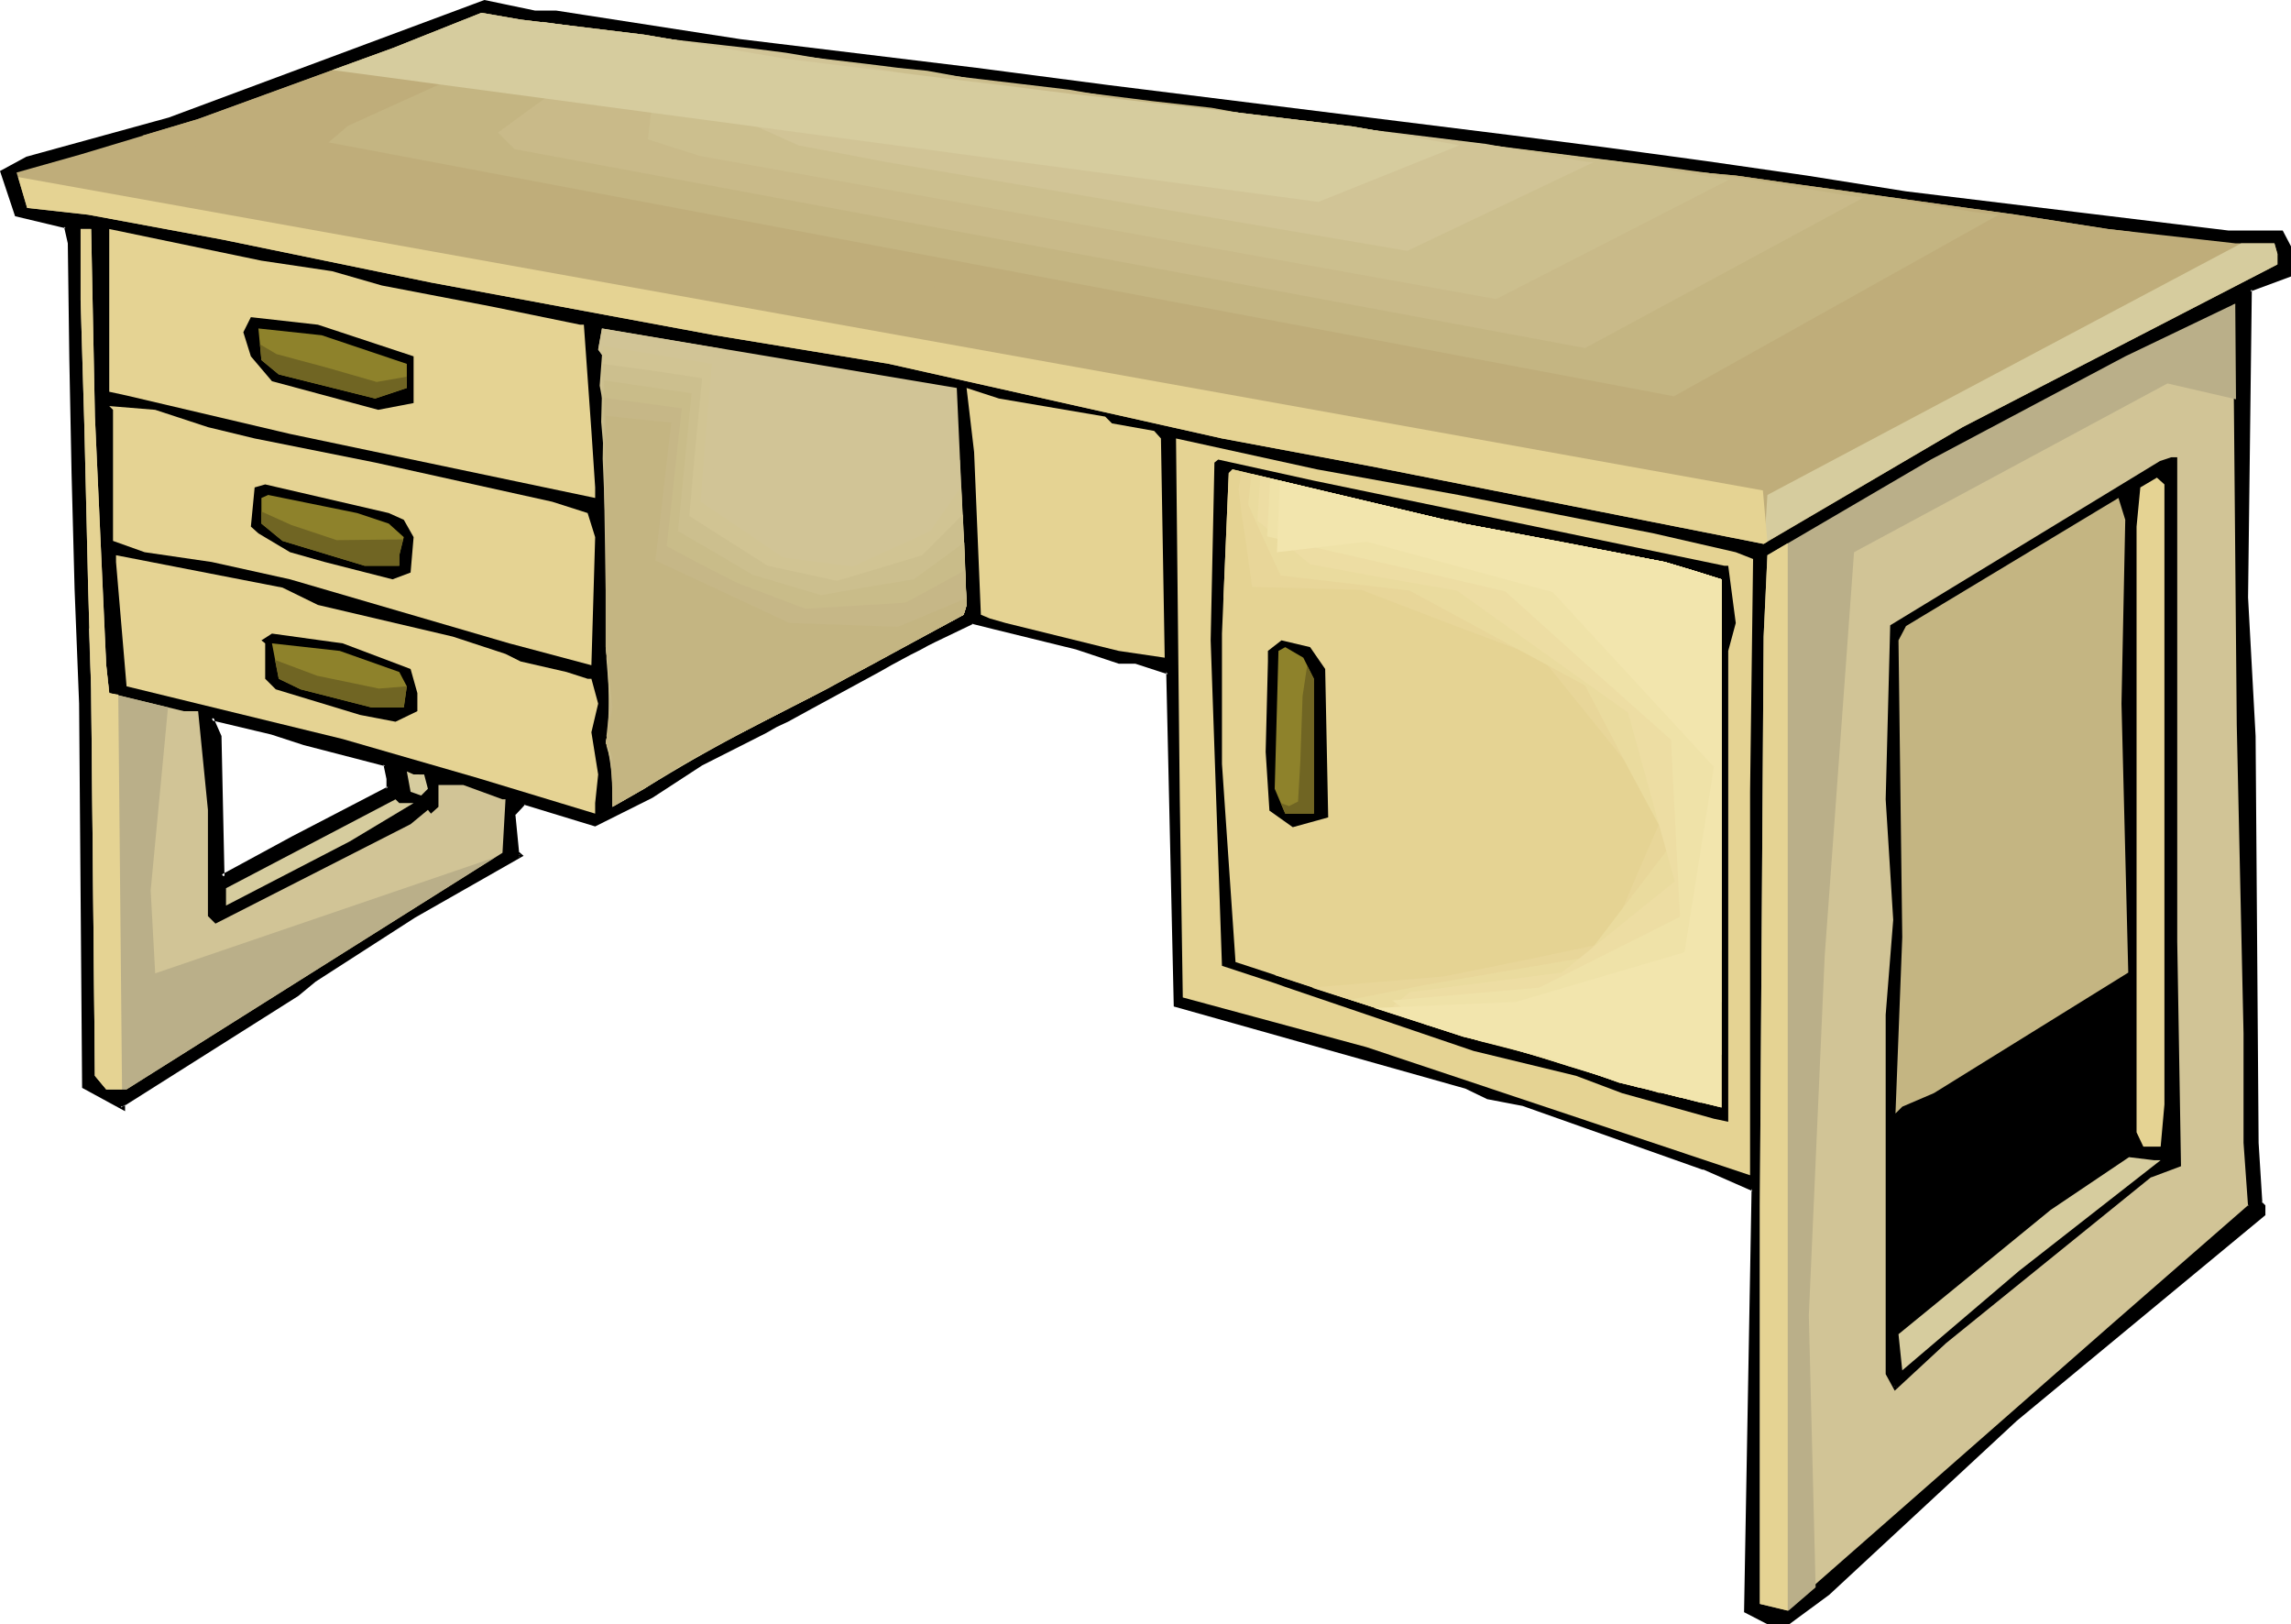 <?xml version="1.0" encoding="UTF-8" standalone="no"?>
<svg
   version="1.0"
   width="130.023mm"
   height="92.174mm"
   id="svg59"
   sodipodi:docname="Desk 14.wmf"
   xmlns:inkscape="http://www.inkscape.org/namespaces/inkscape"
   xmlns:sodipodi="http://sodipodi.sourceforge.net/DTD/sodipodi-0.dtd"
   xmlns="http://www.w3.org/2000/svg"
   xmlns:svg="http://www.w3.org/2000/svg">
  <sodipodi:namedview
     id="namedview59"
     pagecolor="#ffffff"
     bordercolor="#000000"
     borderopacity="0.25"
     inkscape:showpageshadow="2"
     inkscape:pageopacity="0.0"
     inkscape:pagecheckerboard="0"
     inkscape:deskcolor="#d1d1d1"
     inkscape:document-units="mm" />
  <defs
     id="defs1">
    <pattern
       id="WMFhbasepattern"
       patternUnits="userSpaceOnUse"
       width="6"
       height="6"
       x="0"
       y="0" />
  </defs>
  <path
     style="fill:#000000;fill-opacity:1;fill-rule:evenodd;stroke:none"
     d="m 65.125,159.322 -6.787,-2.262 -12.928,-3.07 1.616,3.878 0.646,30.216 15.352,-8.402 20.362,-10.503 v -2.262 l -0.808,-3.07 z M 119.261,2.747 l 39.43,6.14 50.742,6.14 28.28,3.716 42.824,5.332 42.824,5.332 21.331,2.747 21.493,2.909 21.331,3.07 21.331,3.393 69.165,8.402 h 11.312 l 1.616,2.909 v 6.14 l -8.242,3.07 -0.97,66.088 1.616,29.731 0.808,87.255 0.646,12.927 0.808,0.646 v 1.777 l -53.166,43.951 -40.4,37.326 -8.403,6.14 h -4.525 l -4.525,-2.424 1.454,-90.487 -10.504,-4.524 -38.784,-13.573 -7.595,-1.616 -4.686,-2.262 -62.216,-17.451 -1.616,-71.42 -6.949,-2.262 h -3.717 l -9.05,-3.07 -17.776,-4.363 -4.525,-1.131 -8.08,4.04 -1.616,0.646 -1.778,0.97 -1.939,0.97 -2.101,1.131 -2.101,1.293 -2.262,1.131 -4.848,2.747 -10.019,5.494 -5.01,2.585 -2.424,1.293 -2.262,1.131 -13.736,7.11 -10.827,6.787 -11.958,6.14 -15.352,-4.524 -2.101,2.262 0.646,8.402 0.808,0.646 -22.947,12.927 -21.331,13.735 -3.717,3.07 -37.168,23.591 v 0.646 L 18.099,233.004 17.291,150.92 16.483,126.359 15.837,101.636 15.19,76.914 15.029,52.192 14.221,48.475 3.555,46.051 0.485,37.003 5.818,33.933 36.36,25.53 104.07,0.485 114.574,2.747 Z M 407.878,275.663 v 0.162 0.162 1.616 0.97 0.97 l 0.162,0.97 0.162,0.485 v 0.323 h 0.162 l 0.162,-0.323 0.323,-0.323 0.162,0.162 h 0.323 l 0.485,-0.485 0.485,-0.485 0.162,-0.162 h 0.323 l 0.323,-0.162 0.323,-0.162 0.646,-0.808 0.485,-0.485 0.646,-0.808 0.323,-0.162 0.485,-0.323 1.131,-0.808 0.646,-0.485 1.293,-0.808 0.323,-0.485 0.485,-0.485 0.323,-0.323 0.646,-0.485 1.293,-0.97 1.293,-0.808 1.131,-0.97 3.717,-2.909 3.717,-2.909 3.555,-3.232 3.394,-3.232 2.101,-1.293 1.939,-1.616 3.717,-2.909 3.717,-3.232 3.717,-3.07 0.808,-0.323 0.646,-0.323 0.485,-0.485 0.485,-0.646 0.162,0.162 h 0.323 l 0.162,-0.162 0.162,-0.485 v -0.485 l 0.162,-0.646 v -0.646 -2.747 -2.101 l -0.162,-4.363 v -0.485 l 0.162,-0.485 v -1.293 l 0.162,-1.454 0.162,-1.616 0.162,-1.454 v -1.454 l -0.162,-1.131 -0.162,-0.485 -0.162,-0.323 0.162,-0.162 v -0.646 -0.485 l 0.162,-0.97 0.162,-1.777 0.323,-2.262 0.162,-2.101 v -0.97 -2.101 -0.485 l -0.162,-0.162 h -0.323 l -0.162,0.323 -0.323,0.162 -0.162,0.162 -1.131,1.131 -1.131,0.97 -2.424,1.616 -0.97,0.323 -0.808,0.485 -1.293,0.97 -0.646,0.485 -0.646,0.646 -1.293,0.97 -0.323,0.162 -0.323,0.162 -0.646,0.323 -0.485,0.323 -1.454,0.97 -1.454,0.97 -1.616,0.808 -1.293,0.97 -0.485,0.323 -0.323,0.323 -0.323,0.162 v 0.162 l -5.979,3.716 -5.979,3.716 -6.141,3.555 -5.979,3.878 -1.131,0.646 -1.293,0.808 -0.646,0.485 -0.323,0.646 -0.323,0.646 -0.162,0.808 -0.162,13.411 v 13.411 l -0.323,1.454 -0.323,1.454 0.162,1.454 z"
     id="path1" />
  <path
     style="fill:#000000;fill-opacity:1;fill-rule:evenodd;stroke:none"
     d="m 65.286,158.837 -6.787,-2.101 -13.898,-3.393 2.101,4.686 -0.162,-0.162 0.808,30.863 15.837,-8.564 20.685,-10.826 v -2.424 l -0.808,-3.555 -17.776,-4.524 -0.162,0.97 17.453,4.524 -0.323,-0.323 0.646,3.07 v -0.162 2.262 l 0.323,-0.485 -20.523,10.665 -15.19,8.241 0.646,0.485 -0.646,-30.216 -1.778,-4.04 -0.485,0.646 12.928,3.07 6.949,2.262 z"
     id="path2" />
  <path
     style="fill:#000000;fill-opacity:1;fill-rule:evenodd;stroke:none"
     d="m 119.261,3.232 h -0.162 l 39.592,6.14 50.581,6.14 28.442,3.716 42.824,5.332 42.824,5.332 21.331,2.747 21.331,2.909 21.331,3.07 21.331,3.393 69.165,8.402 h 11.474 l -0.323,-0.323 1.616,3.07 -0.162,-0.323 v 6.14 l 0.323,-0.485 -8.565,3.232 -0.97,66.411 1.616,29.731 0.808,87.255 0.808,13.088 0.808,0.808 -0.162,-0.323 v 1.777 l 0.162,-0.323 -53.166,43.951 v 0 l -40.4,37.326 h 0.162 l -8.403,5.979 h 0.162 -4.525 0.162 l -4.525,-2.262 0.323,0.323 1.454,-90.649 -10.827,-4.686 -0.162,-0.162 -38.622,-13.573 h -0.162 l -7.595,-1.616 h 0.162 l -4.686,-2.101 v 0 l -62.216,-17.613 0.323,0.485 -1.778,-71.743 -7.11,-2.424 h -3.878 0.162 l -9.05,-3.07 -17.938,-4.363 -4.686,-1.131 -8.08,4.04 -1.616,0.808 -1.778,0.97 -1.939,0.97 -2.101,1.131 -2.101,1.131 -2.424,1.293 -14.706,8.079 -5.01,2.747 -2.424,1.131 -2.262,1.293 -13.898,6.948 v 0 l -10.666,6.948 v 0 l -12.12,5.979 h 0.323 l -15.352,-4.524 -2.586,2.585 0.808,8.726 0.808,0.808 0.162,-0.646 -22.947,12.765 v 0 l -21.331,13.896 v 0 l -3.717,3.07 v 0 L 26.018,236.559 v 0.97 l 0.646,-0.323 -8.403,-4.524 0.323,0.323 -0.808,-82.085 L 16.968,126.359 16.16,101.636 15.675,76.914 15.514,52.03 14.544,47.99 3.717,45.567 4.04,45.89 0.97,36.841 0.808,37.326 5.979,34.256 v 0.162 L 36.36,26.015 104.07,0.97 h -0.162 l 10.666,2.262 h 4.686 v -0.97 h -4.686 0.162 L 103.909,0 36.198,25.207 5.656,33.61 0,36.68 3.232,46.375 14.059,48.96 l -0.323,-0.323 0.808,3.555 v 0 l 0.323,24.722 0.485,24.722 0.646,24.722 0.97,24.561 0.646,82.408 9.211,5.009 v -1.454 l -0.162,0.323 37.33,-23.591 v 0 l 3.717,-3.07 v 0 L 89.041,196.81 v 0 l 23.27,-13.25 -1.131,-0.97 0.162,0.162 -0.808,-8.241 v 0.323 l 2.101,-2.262 h -0.323 l 15.352,4.686 12.282,-6.14 v 0 l 10.666,-6.948 v 0 l 13.736,-6.948 2.262,-1.293 2.424,-1.131 5.01,-2.747 14.867,-8.079 2.262,-1.293 2.101,-1.131 2.101,-1.131 1.939,-0.97 1.778,-0.97 1.616,-0.808 8.08,-3.878 h -0.323 l 4.525,1.131 17.776,4.363 9.211,3.07 h 3.717 -0.162 l 6.949,2.262 -0.323,-0.485 1.616,71.743 62.539,17.613 v 0 l 4.686,2.262 7.595,1.454 v 0 l 38.784,13.735 -0.162,-0.162 10.666,4.686 -0.162,-0.485 -1.616,90.81 5.01,2.585 h 4.686 l 8.565,-6.302 v 0 l 40.238,-37.326 v 0 l 53.328,-44.112 v -2.101 l -0.808,-0.808 0.162,0.323 -0.808,-12.927 -0.646,-87.255 -1.616,-29.731 0.808,-66.088 -0.323,0.485 8.726,-3.232 v -6.463 l -1.778,-3.393 h -11.635 v 0 L 408.848,41.042 387.516,37.649 366.185,34.579 344.854,31.67 323.523,28.924 280.699,23.591 237.875,18.259 209.433,14.543 158.853,8.402 119.261,2.262 v 0 z"
     id="path3" />
  <path
     style="fill:#000000;fill-opacity:1;fill-rule:evenodd;stroke:none"
     d="m 407.393,275.824 v -0.162 0.162 -0.162 0.323 1.616 0.97 l 0.162,0.97 v 0.162 0.808 0.162 l 0.162,0.485 v -0.162 0.485 l 0.485,0.323 0.323,-0.162 0.323,-0.323 v 0 l 0.323,-0.485 -0.646,0.162 0.485,0.323 h 0.485 l 0.646,-0.646 0.485,-0.485 -0.162,0.162 0.323,-0.323 -0.162,0.162 0.323,-0.162 h -0.162 0.485 l 0.485,-0.323 0.646,-0.808 0.485,-0.485 v 0 l 0.646,-0.808 h -0.162 l 0.323,-0.162 v 0 l 0.646,-0.323 1.131,-0.646 0.646,-0.485 1.131,-0.97 h 0.162 l 0.323,-0.485 0.808,-0.808 v 0 l 0.485,-0.485 1.293,-0.808 1.454,-0.97 1.131,-0.808 3.717,-2.909 v -0.162 l 3.717,-2.909 v 0 l 3.555,-3.232 3.394,-3.232 v 0.162 l 2.101,-1.454 1.939,-1.454 v -0.162 l 3.717,-2.909 v 0 l 3.717,-3.232 3.717,-3.07 h -0.162 l 0.808,-0.162 0.646,-0.485 0.646,-0.485 0.485,-0.646 h -0.485 l 0.323,0.323 0.485,-0.162 0.485,-0.323 0.162,-0.485 0.162,-1.131 v -0.646 -2.909 -2.101 l -0.162,-4.363 v -0.485 0.162 l 0.162,-0.485 v -0.162 -1.293 0 l 0.162,-1.454 0.162,-1.454 v -0.162 -1.454 -1.454 -1.131 -0.162 l -0.162,-0.485 h -0.162 v -0.323 0.323 -0.323 0 l 0.162,-0.485 v -0.646 l 0.162,-0.808 0.162,-1.939 0.323,-2.101 0.162,-2.101 v -0.162 -0.97 -2.262 l -0.162,-0.485 -0.323,-0.485 -0.646,0.162 -0.323,0.323 v -0.162 l -0.323,0.323 -0.162,0.323 v -0.162 l -1.131,1.131 h 0.162 l -1.131,0.97 v -0.162 l -2.586,1.777 h 0.162 l -0.97,0.323 -0.808,0.485 -1.293,0.97 v 0 l -0.646,0.485 h -0.162 l -0.646,0.646 0.162,-0.162 -1.454,1.131 h 0.162 l -0.323,0.162 -0.485,0.162 v 0 l -0.485,0.323 v 0 l -0.485,0.323 h -0.162 l -1.454,0.808 -1.454,0.97 -1.454,0.97 -1.293,0.808 -0.162,0.162 -0.485,0.323 h 0.162 l -0.485,0.162 -0.323,0.485 v -0.162 l -5.979,3.716 -5.979,3.716 -6.141,3.716 -5.818,3.878 -1.293,0.646 -1.293,0.808 -0.646,0.485 -0.485,0.646 -0.323,0.808 -0.162,0.808 v 0.162 l -0.162,26.823 v -0.162 l -0.323,1.454 v 0.162 l -0.162,1.454 v 0 1.454 0.162 l 0.162,1.454 0.97,-0.162 -0.162,-1.454 v 0 l -0.162,-1.454 v 0.162 l 0.162,-1.616 v 0.162 l 0.323,-1.454 0.323,-26.985 v 0 l 0.162,-0.808 v 0.162 l 0.162,-0.808 -0.162,0.323 0.485,-0.646 0.646,-0.485 -0.162,0.162 1.293,-0.808 1.293,-0.808 5.979,-3.716 5.979,-3.716 5.979,-3.716 5.979,-3.716 0.485,-0.323 h -0.162 l 0.485,-0.323 0.485,-0.323 v 0 l 1.293,-0.808 1.454,-0.97 1.454,-0.97 1.454,-0.97 v 0 l 0.646,-0.323 v 0 l 0.485,-0.323 v 0 l 0.323,-0.162 0.323,-0.162 1.454,-0.97 v 0 l 0.646,-0.646 v 0 l 0.646,-0.485 v 0 l 1.293,-0.97 0.808,-0.323 h -0.162 l 0.97,-0.323 2.586,-1.777 v 0 l 1.131,-0.97 v 0 l 1.131,-1.131 v 0 l 0.323,-0.323 -0.162,0.162 0.162,-0.162 h 0.162 l 0.162,-0.323 -0.323,0.162 h 0.323 l -0.323,-0.162 v 0.162 -0.162 l 0.162,0.323 v 0 2.101 l -0.162,0.97 v 0 l -0.162,2.101 -0.162,2.101 -0.323,1.939 v 0.808 l -0.162,0.646 v 0.485 0 l -0.162,0.323 0.323,0.485 h -0.162 l 0.162,0.485 v -0.162 l 0.162,1.293 v -0.162 1.454 l -0.162,1.454 v 0 1.454 l -0.323,1.616 v 0 1.293 0 0.485 0 0.485 4.363 2.101 2.747 0 0.646 0.646 l -0.162,0.485 v -0.162 l -0.162,0.485 0.162,-0.162 -0.162,0.162 0.323,-0.162 h -0.323 0.323 l -0.646,-0.323 -0.646,0.97 v 0 l -0.485,0.485 h 0.162 l -0.808,0.323 h 0.162 l -0.808,0.162 -3.878,3.232 -3.717,3.232 h 0.162 l -3.878,2.909 v 0 l -1.939,1.454 -1.939,1.454 h -0.162 l -3.394,3.232 -3.555,3.232 h 0.162 l -3.717,2.909 v 0 l -3.717,2.909 -1.131,0.808 -1.454,0.97 -1.293,0.808 -0.646,0.646 -0.808,0.808 -0.323,0.485 v -0.162 l -1.293,0.97 -0.646,0.485 -1.131,0.808 -0.485,0.323 v 0 l -0.323,0.323 -0.646,0.808 v -0.162 l -0.323,0.485 -0.808,0.808 0.162,-0.162 -0.485,0.323 h 0.162 -0.323 v 0 l -0.323,0.162 -0.323,0.162 -0.485,0.485 -0.485,0.485 0.323,-0.162 h -0.323 0.323 l -0.646,-0.323 -0.485,0.808 v -0.162 l -0.162,0.323 0.162,-0.162 -0.162,0.162 h 0.485 v 0 0.323 -0.323 -0.646 0 l -0.162,-0.808 v 0 -0.97 l -0.162,-0.97 v -1.616 0.162 l 0.162,-0.323 v -0.162 0 z"
     id="path4" />
  <path
     style="fill:#bfad7a;fill-opacity:1;fill-rule:evenodd;stroke:none"
     d="m 138.168,7.433 30.381,5.171 61.731,7.594 27.957,3.07 31.997,3.878 21.17,3.716 42.662,5.171 18.261,1.616 11.312,1.616 48.803,6.787 19.715,3.07 27.31,3.07 h 8.403 l 0.646,2.262 v 2.262 L 420.968,91.618 378.305,116.664 294.112,100.021 262.115,94.042 190.688,78.045 153.358,71.905 92.435,60.594 47.672,51.384 18.907,46.051 5.818,44.597 3.555,37.003 17.291,33.125 42.501,25.53 84.194,10.341 103.262,2.747 l 8.403,1.454 z"
     id="path5" />
  <path
     style="fill:#d1c496;fill-opacity:1;fill-rule:evenodd;stroke:none"
     d="m 20.362,89.356 2.424,53.323 0.646,5.979 15.998,3.878 h 3.07 l 2.101,21.168 v 22.783 l 1.616,1.616 41.854,-21.329 3.717,-3.07 0.646,0.808 1.616,-1.454 v -4.686 h 5.333 l 8.403,3.07 h 0.646 l -0.646,11.472 -80.638,50.737 h -4.363 l -2.424,-2.909 -0.808,-82.893 L 18.907,126.036 18.099,91.618 17.291,64.31 V 49.122 h 2.262 z"
     id="path6" />
  <path
     style="fill:#e5d393;fill-opacity:1;fill-rule:evenodd;stroke:none"
     d="m 71.266,58.17 10.666,3.07 23.594,4.524 18.907,3.878 h 0.808 l 1.616,22.783 0.808,12.119 v 2.262 L 62.216,93.072 27.149,84.832 23.432,84.024 V 49.122 l 32.643,6.787 z"
     id="path7" />
  <path
     style="fill:#d1c496;fill-opacity:1;fill-rule:evenodd;stroke:none"
     d="M 466.7,201.819 V 98.566 h -0.97 l -2.262,0.646 -57.691,35.064 -0.808,37.164 1.616,25.853 -1.616,20.521 v 76.752 l 1.616,3.07 10.504,-9.857 44.117,-35.71 6.141,-2.262 z m 15.029,19.875 v 23.43 l 0.97,13.573 -29.088,25.369 -69.973,61.402 -6.141,-1.454 v -85.316 l 0.808,-122.158 0.808,-17.451 35.067,-20.521 41.693,-22.137 23.594,-11.311 0.646,90.326 z"
     id="path8" />
  <path
     style="fill:#000000;fill-opacity:1;fill-rule:evenodd;stroke:none"
     d="M 467.023,201.819 V 98.082 h -1.293 l -2.424,0.808 -57.853,35.225 -0.97,37.326 1.616,25.853 v 0 l -1.616,20.36 v 77.076 l 1.939,3.555 10.989,-10.18 v 0 l 44.117,-35.71 -0.162,0.162 6.464,-2.424 -0.808,-48.314 h -0.808 l 0.808,47.99 0.323,-0.485 -6.302,2.262 -44.117,35.872 h -0.162 l -10.504,9.857 0.646,0.162 -1.454,-3.07 v 0.162 -76.752 0 l 1.454,-20.36 v -0.162 l -1.454,-25.853 0.808,-37.164 -0.323,0.323 57.853,-34.902 h -0.162 l 2.262,-0.808 h -0.162 0.97 l -0.485,-0.323 V 201.819 Z"
     id="path9" />
  <path
     style="fill:#000000;fill-opacity:1;fill-rule:evenodd;stroke:none"
     d="m 481.244,221.693 v 23.43 l 0.97,13.573 0.162,-0.323 -29.088,25.369 -69.973,61.402 0.485,-0.162 -6.141,-1.454 0.323,0.485 v -85.316 l 0.808,-122.158 0.808,-17.451 -0.162,0.323 34.906,-20.521 v 0 l 41.693,-22.137 23.594,-11.311 -0.646,-0.323 0.808,90.326 1.454,66.249 h 0.97 l -1.616,-66.249 -0.646,-90.972 -24.24,11.634 -41.693,21.975 h -0.162 l -35.067,20.683 -0.97,17.774 -0.646,122.158 v 85.64 l 6.626,1.616 70.134,-61.564 29.088,-25.369 -0.808,-13.896 v -23.43 z"
     id="path10" />
  <path
     style="fill:#000000;fill-opacity:1;fill-rule:evenodd;stroke:none"
     d="m 88.718,76.429 v 10.018 l -7.595,1.454 -22.786,-6.14 -4.525,-5.332 -1.616,-5.171 1.616,-3.232 14.382,1.616 z"
     id="path11" />
  <path
     style="fill:#8e822b;fill-opacity:1;fill-rule:evenodd;stroke:none"
     d="m 87.264,78.045 v 5.171 l -6.787,2.262 -20.685,-5.171 -3.717,-3.07 -0.646,-6.787 13.574,1.454 z"
     id="path12" />
  <path
     style="fill:#d1c496;fill-opacity:1;fill-rule:evenodd;stroke:none"
     d="m 207.333,129.752 -0.646,2.101 -32.643,17.613 -25.21,12.927 -10.666,6.787 -6.787,3.878 v -10.665 l -1.454,-3.07 1.454,-7.594 -1.454,-12.927 V 77.237 l -1.616,-2.262 0.808,-4.524 76.114,12.765 z"
     id="path13" />
  <path
     style="fill:#e5d393;fill-opacity:1;fill-rule:evenodd;stroke:none"
     d="m 237.067,89.356 1.454,1.454 9.05,1.616 1.454,1.616 0.808,47.021 -9.858,-1.454 -24.24,-5.979 -3.394,-0.97 -1.939,-0.808 -1.454,-34.902 -1.616,-13.735 6.949,2.262 z"
     id="path14" />
  <path
     style="fill:#e5d393;fill-opacity:1;fill-rule:evenodd;stroke:none"
     d="m 44.602,91.618 10.019,2.424 25.856,5.171 37.976,8.402 7.595,2.424 1.616,5.171 -0.808,27.469 -17.614,-4.686 -47.026,-13.735 -16.806,-3.716 -14.382,-2.101 -6.787,-2.424 V 87.902 l -0.808,-0.808 9.858,0.808 z"
     id="path15" />
  <path
     style="fill:#e5d393;fill-opacity:1;fill-rule:evenodd;stroke:none"
     d="m 312.857,106.161 41.854,8.241 17.614,4.04 3.717,1.454 -0.646,49.93 v 82.246 l -82.254,-27.469 -39.43,-10.665 -0.646,-42.497 -0.808,-77.399 30.219,6.625 z"
     id="path16" />
  <path
     style="fill:#000000;fill-opacity:1;fill-rule:evenodd;stroke:none"
     d="m 369.902,121.35 h 0.808 l 1.616,12.28 -1.616,5.979 v 100.99 l -3.07,-0.646 -19.715,-5.494 -9.858,-3.716 -21.978,-5.332 -40.4,-13.735 -2.262,-0.808 -11.312,-3.716 -2.424,-69.804 0.808,-38.134 0.808,-0.646 20.523,4.524 z"
     id="path17" />
  <path
     style="fill:#000000;fill-opacity:1;fill-rule:evenodd;stroke:none"
     d="m 404.969,242.376 v -24.561 l 1.616,-20.521 -1.616,-25.853 0.808,-37.164 57.691,-35.064 2.262,-0.646 h 0.97 V 201.819 l 0.646,47.99 -6.141,2.262 -44.117,35.71 -10.504,9.857 -1.616,-3.07 z"
     id="path18" />
  <path
     style="fill:#e5d393;fill-opacity:1;fill-rule:evenodd;stroke:none"
     d="m 313.827,112.301 43.309,8.241 12.12,3.716 v 113.27 l -21.978,-5.332 -15.19,-5.332 -18.261,-4.524 -48.803,-15.997 -2.909,-42.497 v -27.954 l 1.454,-34.417 0.808,-0.808 45.571,10.826 z"
     id="path19" />
  <path
     style="fill:#e5d393;fill-opacity:1;fill-rule:evenodd;stroke:none"
     d="m 464.276,189.7 v 47.183 l -0.808,9.049 h -3.717 l -1.454,-3.07 V 112.947 l 0.808,-8.402 3.555,-2.101 1.616,1.454 z"
     id="path20" />
  <path
     style="fill:#000000;fill-opacity:1;fill-rule:evenodd;stroke:none"
     d="m 86.618,111.493 2.101,3.716 -0.646,7.594 -3.878,1.454 -14.544,-3.716 -7.434,-2.101 -6.787,-4.04 -1.616,-1.454 0.808,-8.402 2.262,-0.646 26.502,6.14 z"
     id="path21" />
  <path
     style="fill:#8e822b;fill-opacity:1;fill-rule:evenodd;stroke:none"
     d="m 83.386,112.301 3.232,2.909 -0.97,3.878 v 2.262 h -7.434 l -17.614,-5.332 -4.525,-3.716 v -5.494 l 1.454,-0.646 19.069,3.878 z"
     id="path22" />
  <path
     style="fill:#c4b582;fill-opacity:1;fill-rule:evenodd;stroke:none"
     d="m 455.065,150.92 1.454,57.686 -41.693,25.853 -6.787,2.909 -1.454,1.454 1.454,-37.811 -0.808,-63.664 1.616,-3.07 45.571,-27.469 1.454,4.686 z"
     id="path23" />
  <path
     style="fill:#e5d393;fill-opacity:1;fill-rule:evenodd;stroke:none"
     d="m 68.195,129.752 28.926,6.787 11.312,3.716 3.232,1.616 9.858,2.262 4.525,1.454 h 0.808 l 1.454,5.332 -1.454,6.14 1.454,9.049 -0.646,6.14 v 2.262 l -25.048,-7.594 -29.088,-8.402 -46.379,-11.311 -2.262,-26.661 v -1.454 l 35.714,6.948 z"
     id="path24" />
  <path
     style="fill:#000000;fill-opacity:1;fill-rule:evenodd;stroke:none"
     d="m 88.072,143.487 1.454,5.171 v 3.878 l -4.686,2.262 -7.595,-1.454 -18.099,-5.494 -2.262,-2.262 v -7.594 l -0.808,-0.646 2.262,-1.454 15.19,2.101 z"
     id="path25" />
  <path
     style="fill:#000000;fill-opacity:1;fill-rule:evenodd;stroke:none"
     d="m 284.254,143.487 0.646,31.832 -7.595,2.101 -5.01,-3.555 -0.808,-12.604 0.485,-19.39 v -2.262 l 2.909,-2.262 6.141,1.454 z"
     id="path26" />
  <path
     style="fill:#8e822b;fill-opacity:1;fill-rule:evenodd;stroke:none"
     d="m 85.648,144.133 1.616,3.07 -0.646,4.524 h -6.949 l -15.19,-3.878 -4.686,-2.262 -1.454,-7.594 14.544,1.616 z"
     id="path27" />
  <path
     style="fill:#8e822b;fill-opacity:1;fill-rule:evenodd;stroke:none"
     d="m 281.83,145.587 v 28.924 h -6.141 l -2.262,-5.332 0.808,-29.57 1.454,-0.808 3.878,2.262 z"
     id="path28" />
  <path
     style="fill:#d6cc9e;fill-opacity:1;fill-rule:evenodd;stroke:none"
     d="m 90.981,166.109 0.808,3.07 -1.454,1.454 -2.262,-0.808 -0.808,-4.363 1.454,0.646 z"
     id="path29" />
  <path
     style="fill:#d6cc9e;fill-opacity:1;fill-rule:evenodd;stroke:none"
     d="m 88.718,172.249 -13.736,8.241 -26.502,13.735 v -3.716 l 36.36,-19.067 0.808,0.808 z"
     id="path30" />
  <path
     style="fill:#d6cc9e;fill-opacity:1;fill-rule:evenodd;stroke:none"
     d="m 463.468,248.84 -30.381,23.753 -25.048,21.329 -0.808,-7.756 32.643,-26.661 16.806,-11.311 5.333,0.646 z"
     id="path31" />
  <path
     style="fill:#d6cc9e;fill-opacity:1;fill-rule:evenodd;stroke:none"
     d="m 480.759,52.192 h 7.11 l 0.646,2.262 v 2.262 l -67.549,34.902 -42.501,24.884 0.646,-10.341 z"
     id="path32" />
  <path
     style="fill:#e5d393;fill-opacity:1;fill-rule:evenodd;stroke:none"
     d="m 379.113,116.179 -0.808,0.485 -84.194,-16.643 L 262.115,94.042 190.688,78.045 153.358,71.905 92.435,60.594 47.672,51.384 18.907,46.051 5.818,44.597 3.878,37.972 378.144,105.191 Z"
     id="path33" />
  <path
     style="fill:#bfad7a;fill-opacity:1;fill-rule:evenodd;stroke:none"
     d="m 138.168,7.433 30.381,5.171 61.731,7.594 27.957,3.07 31.997,3.878 21.17,3.716 42.662,5.171 18.261,1.616 11.312,1.616 48.803,6.787 19.715,3.07 5.333,0.646 L 378.144,95.496 30.542,29.085 42.501,25.53 84.194,10.341 103.262,2.747 l 8.403,1.454 z"
     id="path34" />
  <path
     style="fill:#c4b582;fill-opacity:1;fill-rule:evenodd;stroke:none"
     d="M 359.075,84.993 70.458,30.539 l 2.101,-1.777 2.101,-1.777 28.118,-12.765 2.262,-3.878 2.424,-3.716 1.293,0.485 8.08,0.97 7.918,0.808 1.293,-0.485 1.293,-0.485 28.118,2.747 51.066,6.302 13.736,1.616 13.898,1.454 12.766,1.616 12.928,1.454 23.109,4.201 20.038,2.424 20.038,2.424 10.504,1.131 10.342,0.97 7.434,0.808 7.272,0.97 45.248,6.14 10.181,1.777 10.019,1.616 4.686,0.485 z"
     id="path35" />
  <path
     style="fill:#c9ba89;fill-opacity:1;fill-rule:evenodd;stroke:none"
     d="m 340.006,74.652 -229.633,-42.658 -3.555,-3.555 7.272,-5.332 7.272,-5.171 -9.696,-7.433 -5.656,-0.485 5.494,0.323 2.424,-0.808 2.747,-0.97 h 12.928 l 12.928,0.162 20.038,2.585 20.2,2.585 13.736,1.454 13.736,1.616 9.534,1.131 9.534,1.131 25.048,4.363 18.907,2.262 18.907,2.424 11.635,1.131 11.635,1.293 9.05,1.131 9.05,1.131 21.008,2.747 20.846,2.747 10.342,1.777 10.181,1.616 1.939,0.323 1.939,0.162 -29.896,16.158 z"
     id="path36" />
  <path
     style="fill:#ccbf8e;fill-opacity:1;fill-rule:evenodd;stroke:none"
     d="m 320.937,64.149 -85.325,-15.35 -85.486,-15.35 -11.15,-3.555 0.485,-4.201 0.485,-4.04 -24.078,-7.271 -12.605,-1.616 -5.171,-0.808 3.878,-1.293 3.717,-1.454 11.958,-1.293 11.797,-1.293 29.573,4.04 13.574,1.454 13.574,1.616 6.464,0.808 6.302,0.646 13.413,2.424 13.413,2.262 17.776,2.262 17.776,2.262 12.766,1.293 12.928,1.454 10.827,1.293 10.666,1.293 38.461,4.848 20.846,3.555 2.909,0.485 z"
     id="path37" />
  <path
     style="fill:#d1c496;fill-opacity:1;fill-rule:evenodd;stroke:none"
     d="m 301.868,53.808 -111.827,-19.067 -18.746,-3.555 -12.928,-5.817 -19.069,-3.555 -19.23,-3.555 -9.858,-1.293 -9.696,-1.131 -7.918,-1.293 -7.918,-1.131 10.342,-3.716 21.331,-5.009 18.907,2.747 26.987,3.07 6.302,0.808 14.382,2.424 14.221,2.585 33.29,4.04 14.059,1.616 14.059,1.777 24.725,2.747 35.39,4.363 20.846,3.716 1.293,0.162 h 1.131 l -20.038,9.533 z"
     id="path38" />
  <path
     style="fill:#d6cc9e;fill-opacity:1;fill-rule:evenodd;stroke:none"
     d="m 138.168,7.433 30.381,5.171 61.731,7.594 27.957,3.07 31.997,3.878 21.17,3.716 1.616,0.323 -30.219,12.119 -211.534,-28.277 12.928,-4.686 19.069,-7.594 8.403,1.454 z"
     id="path39" />
  <path
     style="fill:#d1c496;fill-opacity:1;fill-rule:evenodd;stroke:none"
     d="m 207.333,129.752 -0.646,2.101 -32.643,17.613 -25.21,12.927 -10.666,6.787 -6.787,3.878 v -10.665 l -1.454,-3.07 1.454,-7.594 -1.454,-12.927 V 77.237 l -1.616,-2.262 0.808,-4.524 25.694,4.363 -2.101,29.57 18.584,13.25 15.029,0.808 14.867,-9.533 4.686,-10.341 z"
     id="path40" />
  <path
     style="fill:#d1c493;fill-opacity:1;fill-rule:evenodd;stroke:none"
     d="m 207.333,129.752 -0.323,1.131 -0.323,0.97 -14.706,7.918 -14.706,8.079 -11.797,5.979 -11.635,5.979 -13.574,8.079 -7.595,4.363 -1.293,-7.756 -0.646,-2.262 -0.646,-2.262 0.97,-6.625 -0.97,-11.957 -0.162,-25.853 V 89.518 l -1.293,-6.787 0.646,-8.564 11.635,1.939 11.797,1.939 -1.293,14.704 -1.131,14.866 8.888,5.979 8.726,5.979 7.595,0.97 7.434,0.97 16.645,-7.594 3.232,-4.686 3.394,-4.848 0.646,12.765 z"
     id="path41" />
  <path
     style="fill:#ccbf8e;fill-opacity:1;fill-rule:evenodd;stroke:none"
     d="m 207.333,129.752 -0.323,1.131 -0.323,0.97 -26.179,14.058 -21.654,11.311 -16.483,9.21 -4.202,2.424 -4.04,2.585 -2.747,-4.848 -0.485,-2.909 -0.485,-3.07 0.323,-5.817 -0.323,-10.826 -0.485,-42.173 -0.485,-5.655 -0.485,-5.655 0.162,-6.302 0.162,-6.14 10.666,1.454 5.333,0.808 5.333,0.808 -1.454,14.866 -1.293,14.704 8.403,5.332 8.403,5.332 14.867,3.232 9.211,-2.747 9.05,-2.747 8.726,-8.726 z"
     id="path42" />
  <path
     style="fill:#c9bc89;fill-opacity:1;fill-rule:evenodd;stroke:none"
     d="m 207.333,129.752 -0.323,1.131 -0.323,0.97 -11.474,6.14 -11.474,6.302 -19.877,10.341 -9.696,5.171 -9.696,5.332 -4.525,2.747 -4.525,2.747 -4.04,-1.939 -0.646,-7.594 -0.162,-2.424 -0.162,-2.262 0.323,-9.857 -0.485,-16.158 -0.323,-16.32 -0.323,-7.918 -0.323,-7.756 0.323,-16.805 18.746,2.747 -1.454,14.704 -1.454,14.866 8.08,4.686 7.918,4.686 14.706,4.363 10.019,-1.777 9.858,-1.616 10.827,-7.918 z"
     id="path43" />
  <path
     style="fill:#c6b787;fill-opacity:1;fill-rule:evenodd;stroke:none"
     d="m 207.333,129.752 -0.323,1.131 -0.323,0.97 -19.554,10.665 -9.211,4.848 -9.05,4.686 -22.139,11.634 -5.01,3.07 -5.01,3.07 -2.586,0.646 -2.747,0.485 -0.323,-9.21 -0.97,-3.878 0.485,-4.363 0.485,-4.363 -1.131,-22.783 -0.162,-10.018 -0.162,-10.18 V 85.316 l 16.645,2.262 -3.232,29.57 7.595,4.04 7.595,3.878 14.544,5.494 21.493,-1.293 12.766,-6.948 z"
     id="path44" />
  <path
     style="fill:#c4b582;fill-opacity:1;fill-rule:evenodd;stroke:none"
     d="m 207.333,129.752 -0.646,2.101 -32.643,17.613 -25.21,12.927 -10.666,6.787 -6.787,3.878 v -10.665 l -1.454,-3.07 1.454,-7.594 -1.454,-12.927 V 89.194 l 14.059,1.454 -3.394,29.57 28.765,13.411 23.27,0.808 14.706,-6.14 z"
     id="path45" />
  <path
     style="fill:#e5d393;fill-opacity:1;fill-rule:evenodd;stroke:none"
     d="m 313.827,112.301 43.309,8.241 12.12,3.716 v 113.27 l -21.978,-5.332 -15.19,-5.332 -18.261,-4.524 -40.562,-13.25 40.4,-1.293 36.198,-8.887 6.141,-32.64 -34.421,-31.024 -39.915,-8.726 -19.23,1.777 1.131,-26.823 0.808,-0.808 45.571,10.826 z"
     id="path46" />
  <path
     style="fill:#e8d699;fill-opacity:1;fill-rule:evenodd;stroke:none"
     d="m 313.827,112.301 21.654,4.04 21.654,4.201 5.979,1.777 6.141,1.939 v 101.96 l -17.614,7.11 -8.242,-2.585 -8.242,-2.747 -8.888,-2.424 -8.888,-2.262 -36.037,-11.472 28.442,-2.424 17.614,-3.555 17.614,-3.716 5.979,-14.219 6.141,-14.058 -26.341,-32.64 -19.392,-7.271 -19.392,-7.433 -11.635,-0.323 -11.797,-0.323 -1.454,-10.503 -0.808,-5.171 -0.646,-5.332 0.323,-1.777 0.323,-1.777 43.632,10.18 1.939,0.323 z"
     id="path47" />
  <path
     style="fill:#eadb9e;fill-opacity:1;fill-rule:evenodd;stroke:none"
     d="m 313.827,112.301 21.654,4.04 21.654,4.201 5.979,1.777 6.141,1.939 v 90.649 l -6.626,9.695 -6.626,9.857 -17.938,-5.494 -8.403,-2.424 -8.565,-2.424 -15.837,-4.848 -15.675,-4.848 8.242,-1.616 8.242,-1.616 16.968,-2.909 16.968,-2.909 18.261,-23.914 -9.211,-17.128 -9.05,-17.29 -37.653,-20.36 -13.736,-1.616 -13.898,-1.616 -3.555,-7.594 -3.394,-7.594 0.646,-6.625 41.531,9.857 1.939,0.323 z"
     id="path48" />
  <path
     style="fill:#eddda3;fill-opacity:1;fill-rule:evenodd;stroke:none"
     d="m 313.827,112.301 21.654,4.04 21.654,4.201 5.979,1.777 6.141,1.939 v 79.338 l -8.888,31.832 -9.534,-2.585 -9.696,-2.747 -16.322,-5.009 -13.574,-4.04 -13.736,-4.04 4.848,-4.201 16.322,-2.101 16.322,-2.101 24.24,-19.552 -10.019,-36.195 -36.683,-26.177 -15.837,-2.747 -15.675,-2.909 -5.656,-4.686 -5.656,-4.686 0.646,-9.533 10.019,2.424 9.858,2.262 19.715,4.686 1.939,0.323 z"
     id="path49" />
  <path
     style="fill:#efe2a8;fill-opacity:1;fill-rule:evenodd;stroke:none"
     d="m 313.827,112.301 21.654,4.04 21.654,4.201 5.979,1.777 6.141,1.939 v 68.027 l -4.363,44.274 -20.685,-5.494 -7.918,-2.424 -7.918,-2.585 -11.312,-3.232 -11.312,-3.07 -3.555,-2.585 -3.555,-2.585 31.512,-2.747 30.219,-15.189 -1.939,-37.972 -17.776,-15.835 -17.776,-15.997 -17.938,-4.201 -17.776,-4.04 -7.757,-1.777 -7.595,-1.777 0.323,-6.14 0.323,-6.302 18.746,4.524 18.746,4.363 1.939,0.323 z"
     id="path50" />
  <path
     style="fill:#f2e5ad;fill-opacity:1;fill-rule:evenodd;stroke:none"
     d="m 313.827,112.301 43.309,8.241 12.12,3.716 v 113.27 l -21.978,-5.332 -15.19,-5.332 -18.261,-4.524 -19.069,-6.14 30.381,-1.293 36.198,-10.665 6.302,-39.75 -34.582,-37.488 -39.915,-10.826 -19.23,2.262 0.646,-15.351 35.39,8.402 z"
     id="path51" />
  <path
     style="fill:#baaf89;fill-opacity:1;fill-rule:evenodd;stroke:none"
     d="m 389.456,340.458 -5.818,5.009 -6.141,-1.454 v -85.316 l 0.808,-122.158 0.808,-17.451 35.067,-20.521 41.693,-22.137 23.594,-11.311 0.162,20.521 -14.706,-3.393 -67.226,36.195 -6.302,86.771 -3.394,76.914 z"
     id="path52" />
  <path
     style="fill:#e5d393;fill-opacity:1;fill-rule:evenodd;stroke:none"
     d="m 383.476,345.467 -5.979,-1.454 v -85.316 l 0.808,-122.158 0.808,-17.451 4.363,-2.585 z"
     id="path53" />
  <path
     style="fill:#baaf89;fill-opacity:1;fill-rule:evenodd;stroke:none"
     d="m 22.301,134.923 0.485,7.756 0.646,5.979 12.605,3.07 -3.717,39.265 0.97,17.774 72.882,-24.884 -79.022,49.768 h -4.363 l -2.424,-2.909 -0.808,-82.893 -0.485,-13.088 z"
     id="path54" />
  <path
     style="fill:#e5d393;fill-opacity:1;fill-rule:evenodd;stroke:none"
     d="m 20.362,89.356 2.424,53.323 0.646,5.979 1.939,0.323 0.808,84.67 h -3.394 l -2.424,-2.909 -0.808,-82.893 L 18.907,126.036 18.099,91.618 17.291,64.31 V 49.122 h 2.262 z"
     id="path55" />
  <path
     style="fill:#706523;fill-opacity:1;fill-rule:evenodd;stroke:none"
     d="m 87.264,80.792 v 2.424 l -6.787,2.262 -20.685,-5.171 -3.717,-3.07 -0.323,-3.393 3.555,2.101 10.827,2.909 10.666,3.07 z"
     id="path56" />
  <path
     style="fill:#706523;fill-opacity:1;fill-rule:evenodd;stroke:none"
     d="m 86.456,115.694 -0.808,3.393 v 2.262 h -7.434 l -17.614,-5.332 -4.525,-3.716 v -2.585 l 6.464,2.909 9.696,3.232 z"
     id="path57" />
  <path
     style="fill:#706523;fill-opacity:1;fill-rule:evenodd;stroke:none"
     d="m 87.264,147.203 -0.646,4.524 h -6.949 l -15.19,-3.878 -4.686,-2.262 -0.808,-4.04 9.05,3.393 13.251,2.747 z"
     id="path58" />
  <path
     style="fill:#706523;fill-opacity:1;fill-rule:evenodd;stroke:none"
     d="m 281.83,145.587 v 28.924 h -6.141 l -0.97,-2.262 1.778,0.646 1.939,-0.97 0.485,-8.564 0.485,-14.058 0.97,-6.463 z"
     id="path59" />
</svg>

